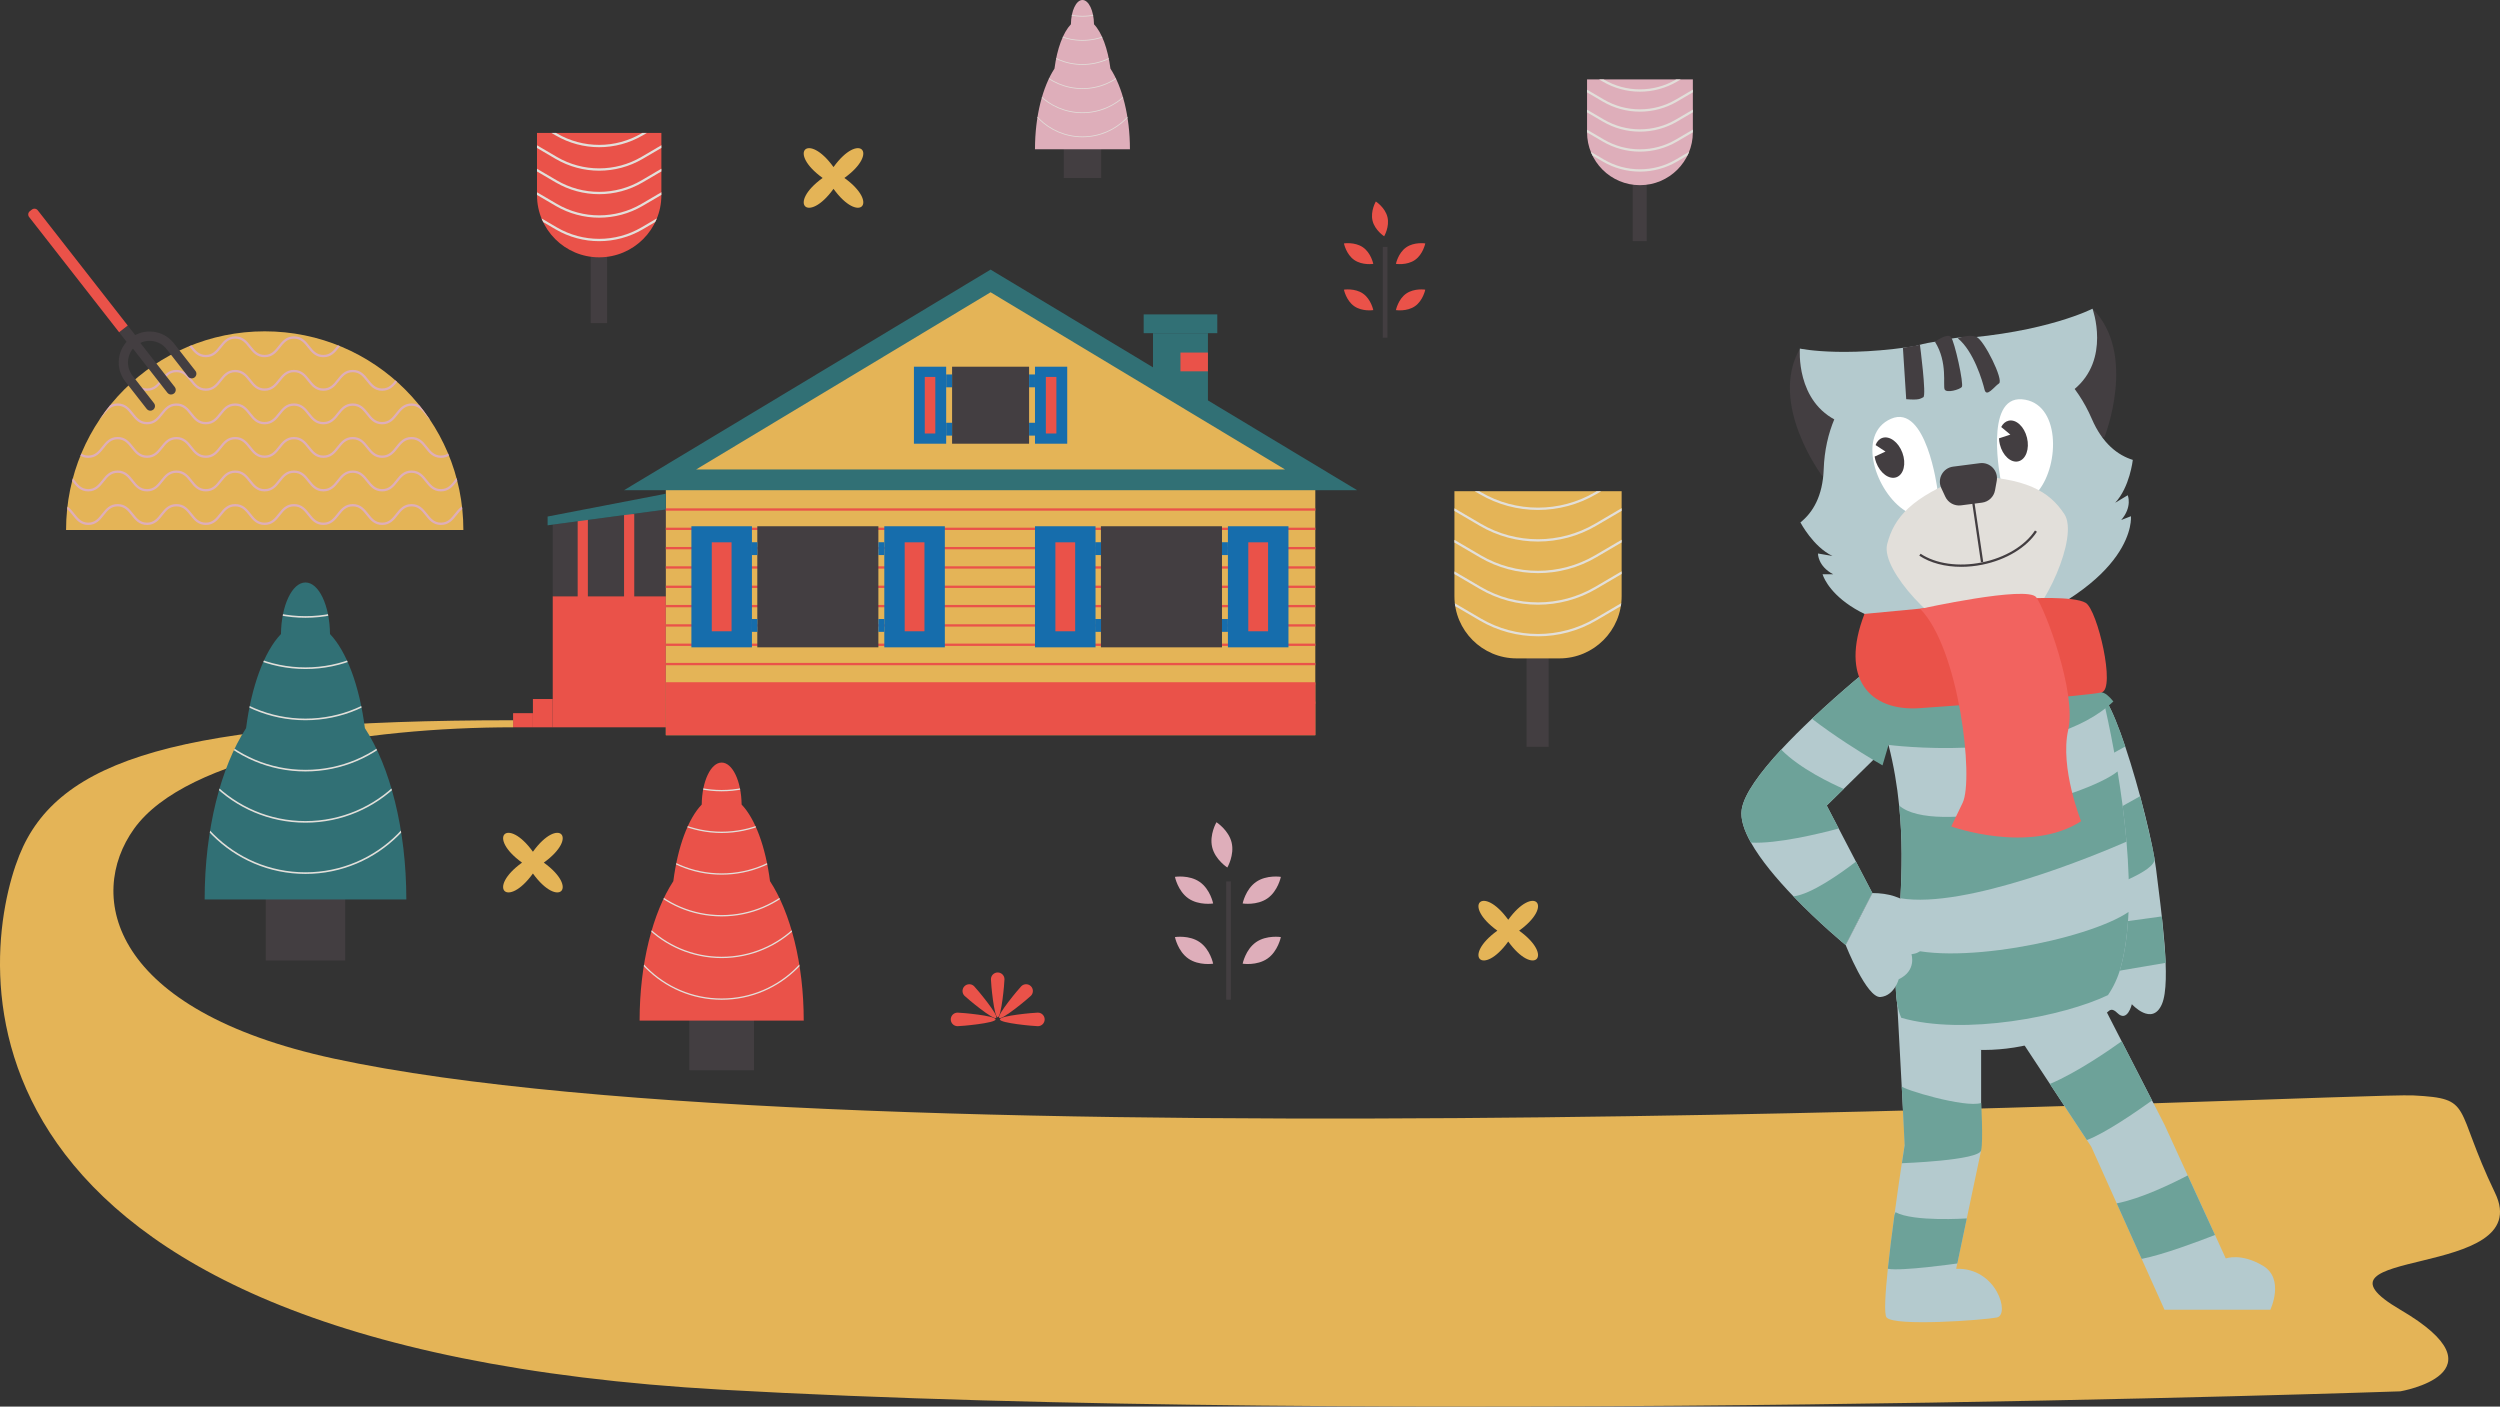 <?xml version="1.0" encoding="UTF-8"?> <svg xmlns="http://www.w3.org/2000/svg" xmlns:xlink="http://www.w3.org/1999/xlink" id="Layer_3" viewBox="0 0 1076.95 605.93"><rect x="0" y="0" width="1076.95" height="605.93" fill="#333333" stroke="none"/> <defs> <style>.cls-1{fill:#fff;}.cls-2{fill:#166dac;}.cls-3{fill:#6da299;}.cls-4{clip-path:url(#clippath-2);}.cls-5{clip-path:url(#clippath-6);}.cls-6{fill:#f2635f;}.cls-7{clip-path:url(#clippath-1);}.cls-8{fill:#317075;}.cls-9{clip-path:url(#clippath-4);}.cls-10{fill:#b4cace;}.cls-11{clip-path:url(#clippath);}.cls-12{fill:#deaeba;}.cls-13{fill:none;}.cls-14{clip-path:url(#clippath-3);}.cls-15{fill:#e4b457;}.cls-16{fill:#e2dfda;}.cls-17{clip-path:url(#clippath-5);}.cls-18{fill:#ea5249;}.cls-19{fill:#433e41;}</style> <clipPath id="clippath"> <path class="cls-13" d="M445.85,64.3h40.9c0-14.28-3.31-26.93-8.4-34.75-1.1-8.6-3.71-15.57-7.08-19.09-.06-5.8-2.26-10.46-4.97-10.46s-4.91,4.66-4.97,10.46c-3.36,3.52-5.97,10.49-7.08,19.09-5.09,7.82-8.4,20.47-8.4,34.75Z"></path> </clipPath> <clipPath id="clippath-1"> <path class="cls-13" d="M231.34,57.27h53.57v26.79c0,14.78-12,26.79-26.79,26.79h0c-14.78,0-26.79-12-26.79-26.79v-26.79h0Z"></path> </clipPath> <clipPath id="clippath-2"> <path class="cls-13" d="M626.55,211.6h72.02v45.23c0,14.78-12,26.79-26.79,26.79h-18.45c-14.78,0-26.79-12-26.79-26.79v-45.23h0Z"></path> </clipPath> <clipPath id="clippath-3"> <path class="cls-13" d="M683.67,34.19h45.58v22.79c0,12.58-10.21,22.79-22.79,22.79h0c-12.58,0-22.79-10.21-22.79-22.79v-22.79h0Z"></path> </clipPath> <clipPath id="clippath-4"> <path class="cls-13" d="M199.6,228.3H28.46c0-47.25,38.32-85.57,85.57-85.57s85.58,38.32,85.58,85.57Z"></path> </clipPath> <clipPath id="clippath-5"> <path class="cls-13" d="M275.52,439.65h70.71c0-24.68-5.72-46.55-14.53-60.07-1.9-14.86-6.42-26.92-12.23-33-.1-10.02-3.91-18.08-8.59-18.08s-8.49,8.06-8.59,18.08c-5.82,6.08-10.33,18.13-12.23,33-8.81,13.52-14.53,35.39-14.53,60.07Z"></path> </clipPath> <clipPath id="clippath-6"> <path class="cls-13" d="M88.16,387.48h86.88c0-30.33-7.03-57.2-17.85-73.81-2.34-18.26-7.89-33.08-15.03-40.54-.13-12.31-4.8-22.21-10.56-22.21s-10.43,9.9-10.56,22.21c-7.15,7.47-12.69,22.28-15.03,40.54-10.82,16.61-17.85,43.48-17.85,73.81Z"></path> </clipPath> </defs> <g> <g> <path class="cls-18" d="M450.02,439.14c0,1.61-1.31,2.92-2.92,2.92s-16.37-1.31-16.37-2.92,14.76-2.92,16.37-2.92,2.92,1.31,2.92,2.92Z"></path> <path class="cls-18" d="M409.57,439.14c0-1.61,1.31-2.92,2.92-2.92s16.37,1.31,16.37,2.92-14.76,2.92-16.37,2.92-2.92-1.31-2.92-2.92Z"></path> </g> <path class="cls-18" d="M415.49,424.84c1.14-1.14,2.99-1.14,4.13,0s10.65,12.5,9.51,13.64-12.5-8.37-13.64-9.51-1.14-2.99,0-4.13Z"></path> <path class="cls-18" d="M429.79,418.92c1.61,0,2.92,1.31,2.92,2.92s-1.31,16.37-2.92,16.37-2.92-14.76-2.92-16.37,1.31-2.92,2.92-2.92Z"></path> <path class="cls-18" d="M444.09,424.84c1.14,1.14,1.14,2.99,0,4.13s-12.5,10.65-13.64,9.51,8.37-12.5,9.51-13.64,2.99-1.14,4.13,0Z"></path> </g> <g> <g> <path class="cls-12" d="M881.68,182.6c0,1.61-1.31,2.92-2.92,2.92s-16.37-1.31-16.37-2.92,14.76-2.92,16.37-2.92,2.92,1.31,2.92,2.92Z"></path> <path class="cls-12" d="M841.24,182.6c0-1.61,1.31-2.92,2.92-2.92s16.37,1.31,16.37,2.92-14.76,2.92-16.37,2.92-2.92-1.31-2.92-2.92Z"></path> </g> <path class="cls-12" d="M847.16,168.3c1.14-1.14,2.99-1.14,4.13,0s10.65,12.5,9.51,13.64-12.5-8.37-13.64-9.51-1.14-2.99,0-4.13Z"></path> <path class="cls-12" d="M861.46,162.37c1.61,0,2.92,1.31,2.92,2.92s-1.31,16.37-2.92,16.37-2.92-14.76-2.92-16.37,1.31-2.92,2.92-2.92Z"></path> <path class="cls-12" d="M875.76,168.3c1.14,1.14,1.14,2.99,0,4.13s-12.5,10.65-13.64,9.51,8.37-12.5,9.51-13.64,2.99-1.14,4.13,0Z"></path> </g> <g> <rect class="cls-19" x="458.25" y="51.93" width="16.12" height="24.74"></rect> <path class="cls-12" d="M445.85,64.3h40.9c0-14.28-3.31-26.93-8.4-34.75-1.1-8.6-3.71-15.57-7.08-19.09-.06-5.8-2.26-10.46-4.97-10.46s-4.91,4.66-4.97,10.46c-3.36,3.52-5.97,10.49-7.08,19.09-5.09,7.82-8.4,20.47-8.4,34.75Z"></path> <g class="cls-11"> <path class="cls-16" d="M466.31,7.16c-14.74,0-26.73-11.99-26.73-26.73h.33c0,14.56,11.84,26.4,26.4,26.4s26.4-11.84,26.4-26.4h.33c0,14.74-11.99,26.73-26.73,26.73Z"></path> <path class="cls-16" d="M466.31,17.55c-14.74,0-26.73-11.99-26.73-26.73h.33c0,14.56,11.84,26.4,26.4,26.4s26.4-11.84,26.4-26.4h.33c0,14.74-11.99,26.73-26.73,26.73Z"></path> <path class="cls-16" d="M466.31,27.94c-14.74,0-26.73-11.99-26.73-26.73h.33c0,14.56,11.84,26.4,26.4,26.4s26.4-11.84,26.4-26.4h.33c0,14.74-11.99,26.73-26.73,26.73Z"></path> <path class="cls-16" d="M466.31,38.33c-14.74,0-26.73-11.99-26.73-26.73h.33c0,14.56,11.84,26.4,26.4,26.4s26.4-11.84,26.4-26.4h.33c0,14.74-11.99,26.73-26.73,26.73Z"></path> <path class="cls-16" d="M466.31,48.72c-14.74,0-26.73-11.99-26.73-26.73h.33c0,14.56,11.84,26.4,26.4,26.4s26.4-11.84,26.4-26.4h.33c0,14.74-11.99,26.73-26.73,26.73Z"></path> <path class="cls-16" d="M466.31,59.11c-14.74,0-26.73-11.99-26.73-26.73h.33c0,14.56,11.84,26.4,26.4,26.4s26.4-11.84,26.4-26.4h.33c0,14.74-11.99,26.73-26.73,26.73Z"></path> </g> </g> <path class="cls-15" d="M234.26,371.6c15.29,11.03,6.35,19.98-4.69,4.69-11.03,15.29-19.98,6.35-4.69-4.69-15.29-11.03-6.35-19.98,4.69-4.69,11.03-15.29,19.98-6.35,4.69,4.69Z"></path> <path class="cls-15" d="M654.41,400.91c15.29,11.03,6.35,19.98-4.69,4.69-11.03,15.29-19.98,6.35-4.69-4.69-15.29-11.03-6.35-19.98,4.69-4.69,11.03-15.29,19.98-6.35,4.69,4.69Z"></path> <path class="cls-15" d="M363.75,76.66c15.29,11.03,6.35,19.98-4.69,4.69-11.03,15.29-19.98,6.35-4.69-4.69-15.29-11.03-6.35-19.98,4.69-4.69,11.03-15.29,19.98-6.35,4.69,4.69Z"></path> <g> <rect class="cls-19" x="595.67" y="106.37" width="2" height="39.11"></rect> <path class="cls-18" d="M597.69,93.52c.99,4.14-1.42,8.26-1.42,8.26,0,0-4.02-2.58-5.01-6.72s1.42-8.26,1.42-8.26c0,0,4.02,2.58,5.01,6.72Z"></path> <path class="cls-18" d="M587.15,106.55c3.49,2.43,4.43,7.12,4.43,7.12,0,0-4.72,.74-8.21-1.69s-4.43-7.12-4.43-7.12c0,0,4.72-.74,8.21,1.69Z"></path> <path class="cls-18" d="M587.15,126.47c3.49,2.43,4.43,7.12,4.43,7.12,0,0-4.72,.74-8.21-1.69s-4.43-7.12-4.43-7.12c0,0,4.72-.74,8.21,1.69Z"></path> <path class="cls-18" d="M605.77,106.55c-3.49,2.43-4.43,7.12-4.43,7.12,0,0,4.72,.74,8.21-1.69s4.43-7.12,4.43-7.12c0,0-4.72-.74-8.21,1.69Z"></path> <path class="cls-18" d="M605.77,126.47c-3.49,2.43-4.43,7.12-4.43,7.12,0,0,4.72,.74,8.21-1.69,3.49-2.43,4.43-7.12,4.43-7.12,0,0-4.72-.74-8.21,1.69Z"></path> </g> <g> <rect class="cls-19" x="528.23" y="379.69" width="2" height="50.94"></rect> <path class="cls-12" d="M530.56,362.95c1.29,5.39-1.85,10.76-1.85,10.76,0,0-5.24-3.36-6.53-8.75s1.85-10.76,1.85-10.76c0,0,5.24,3.36,6.53,8.75Z"></path> <path class="cls-12" d="M516.83,379.93c4.55,3.17,5.77,9.27,5.77,9.27,0,0-6.15,.97-10.69-2.2s-5.77-9.27-5.77-9.27c0,0,6.15-.97,10.69,2.2Z"></path> <path class="cls-12" d="M516.83,405.87c4.55,3.17,5.77,9.27,5.77,9.27,0,0-6.15,.97-10.69-2.2-4.55-3.17-5.77-9.27-5.77-9.27,0,0,6.15-.97,10.69,2.2Z"></path> <path class="cls-12" d="M541.08,379.93c-4.55,3.17-5.77,9.27-5.77,9.27,0,0,6.15,.97,10.69-2.2s5.77-9.27,5.77-9.27c0,0-6.15-.97-10.69,2.2Z"></path> <path class="cls-12" d="M541.08,405.87c-4.55,3.17-5.77,9.27-5.77,9.27,0,0,6.15,.97,10.69-2.2,4.55-3.17,5.77-9.27,5.77-9.27,0,0-6.15-.97-10.69,2.2Z"></path> </g> <g> <rect class="cls-19" x="254.45" y="91" width="7.09" height="48.19"></rect> <path class="cls-18" d="M231.34,57.27h53.57v26.79c0,14.78-12,26.79-26.79,26.79h0c-14.78,0-26.79-12-26.79-26.79v-26.79h0Z"></path> <g class="cls-7"> <g> <path class="cls-16" d="M258.11,93.77c-6.47,0-12.94-1.69-18.72-5.07l-10.25-6,.5-.86,10.25,6c11.25,6.58,25.22,6.58,36.46-.02l10.2-5.98,.51,.86-10.2,5.98c-5.78,3.39-12.27,5.09-18.75,5.09Z"></path> <path class="cls-16" d="M258.11,103.89c-6.47,0-12.94-1.69-18.72-5.07l-10.25-6,.5-.86,10.25,6c11.25,6.58,25.22,6.58,36.46-.02l10.2-5.98,.51,.86-10.2,5.98c-5.78,3.39-12.27,5.09-18.75,5.09Z"></path> <path class="cls-16" d="M258.11,83.65c-6.47,0-12.94-1.69-18.72-5.07l-10.25-6,.5-.86,10.25,6c11.25,6.58,25.22,6.57,36.46-.02l10.2-5.98,.51,.86-10.2,5.98c-5.78,3.39-12.27,5.09-18.75,5.09Z"></path> <path class="cls-16" d="M258.11,73.53c-6.47,0-12.94-1.69-18.72-5.07l-10.25-6,.5-.86,10.25,6c11.25,6.58,25.22,6.58,36.46-.02l10.2-5.98,.51,.86-10.2,5.98c-5.78,3.39-12.27,5.09-18.75,5.09Z"></path> <path class="cls-16" d="M258.11,63.41c-6.47,0-12.94-1.69-18.72-5.07l-10.25-6,.5-.86,10.25,6c11.25,6.58,25.22,6.58,36.46-.02l10.2-5.98,.51,.86-10.2,5.98c-5.78,3.39-12.27,5.09-18.75,5.09Z"></path> </g> </g> </g> <g> <rect class="cls-19" x="657.61" y="256.94" width="9.53" height="64.78"></rect> <path class="cls-15" d="M626.55,211.6h72.02v45.23c0,14.78-12,26.79-26.79,26.79h-18.45c-14.78,0-26.79-12-26.79-26.79v-45.23h0Z"></path> <g class="cls-4"> <g> <path class="cls-16" d="M662.53,260.49c-8.67,0-17.34-2.26-25.08-6.79l-13.78-8.07,.5-.86,13.78,8.07c15.17,8.88,34.02,8.87,49.19-.03l13.71-8.04,.51,.86-13.71,8.04c-7.75,4.54-16.43,6.82-25.12,6.82Z"></path> <path class="cls-16" d="M662.53,274.1c-8.67,0-17.34-2.26-25.08-6.79l-13.78-8.06,.5-.86,13.78,8.06c15.18,8.88,34.02,8.87,49.19-.02l13.71-8.04,.51,.86-13.71,8.04c-7.75,4.54-16.43,6.82-25.12,6.82Z"></path> <path class="cls-16" d="M662.53,246.89c-8.67,0-17.34-2.26-25.08-6.79l-13.78-8.07,.5-.86,13.78,8.07c15.18,8.88,34.02,8.87,49.19-.03l13.71-8.04,.51,.86-13.71,8.04c-7.75,4.54-16.43,6.82-25.12,6.82Z"></path> <path class="cls-16" d="M662.53,233.29c-8.67,0-17.34-2.26-25.08-6.79l-13.78-8.07,.5-.86,13.78,8.07c15.17,8.88,34.02,8.87,49.19-.03l13.71-8.04,.51,.86-13.71,8.04c-7.75,4.54-16.43,6.82-25.12,6.82Z"></path> <path class="cls-16" d="M662.53,219.68c-8.67,0-17.34-2.26-25.08-6.79l-13.78-8.07,.5-.86,13.78,8.07c15.17,8.88,34.02,8.87,49.19-.03l13.71-8.04,.51,.86-13.71,8.04c-7.75,4.54-16.43,6.82-25.12,6.82Z"></path> </g> </g> </g> <g> <rect class="cls-19" x="703.33" y="62.89" width="6.03" height="41"></rect> <path class="cls-12" d="M683.67,34.19h45.58v22.79c0,12.58-10.21,22.79-22.79,22.79h0c-12.58,0-22.79-10.21-22.79-22.79v-22.79h0Z"></path> <g class="cls-14"> <g> <path class="cls-16" d="M706.45,65.32c-5.52,0-11.04-1.44-15.97-4.32l-8.72-5.1,.5-.86,8.72,5.1c9.55,5.59,21.41,5.58,30.95-.02l8.68-5.09,.51,.86-8.68,5.09c-4.93,2.89-10.46,4.34-15.99,4.34Z"></path> <path class="cls-16" d="M706.45,73.93c-5.52,0-11.04-1.44-15.97-4.32l-8.72-5.11,.5-.86,8.72,5.11c9.55,5.58,21.41,5.58,30.95-.02l8.68-5.09,.51,.86-8.68,5.09c-4.93,2.89-10.46,4.34-15.99,4.34Z"></path> <path class="cls-16" d="M706.45,56.71c-5.52,0-11.04-1.44-15.97-4.32l-8.72-5.1,.5-.86,8.72,5.1c9.55,5.59,21.41,5.58,30.95-.02l8.68-5.09,.51,.86-8.68,5.09c-4.93,2.89-10.46,4.34-15.99,4.34Z"></path> <path class="cls-16" d="M706.44,48.1c-5.52,0-11.04-1.44-15.96-4.32l-8.72-5.11,.5-.86,8.72,5.11c9.55,5.59,21.41,5.58,30.95-.02l8.68-5.09,.51,.86-8.68,5.09c-4.93,2.89-10.46,4.34-15.99,4.34Z"></path> <path class="cls-16" d="M706.45,39.49c-5.52,0-11.04-1.44-15.97-4.32l-8.72-5.1,.5-.86,8.72,5.1c9.55,5.59,21.41,5.58,30.95-.02l8.68-5.09,.51,.86-8.68,5.09c-4.93,2.89-10.46,4.34-15.99,4.34Z"></path> </g> </g> </g> <g> <path class="cls-15" d="M199.6,228.3H28.46c0-47.25,38.32-85.57,85.57-85.57s85.58,38.32,85.58,85.57Z"></path> <path class="cls-15" d="M57.83,182.2c4.08-10.95,4.01-12.03,8.79-12.34s6.79-3.24,8.95-6.79,15.74-4.95,21.29-5.48c5.55-.53,12.65,6.1,4.32,13.2-8.33,7.1-26.23,10.18-30.7,13.42-4.47,3.24-8.49,3.7-9.72,3.86s-2.93-5.86-2.93-5.86Z"></path> <g class="cls-9"> <g> <path class="cls-12" d="M215.28,226.14c-3.41,0-5.1-2.13-6.73-4.19-1.55-1.96-3.02-3.81-5.94-3.81s-4.39,1.85-5.94,3.81c-1.63,2.06-3.31,4.19-6.72,4.19s-5.09-2.13-6.72-4.19c-1.55-1.96-3.02-3.81-5.94-3.81s-4.39,1.85-5.94,3.81c-1.63,2.06-3.31,4.19-6.72,4.19s-5.09-2.13-6.72-4.19c-1.55-1.96-3.01-3.81-5.94-3.81s-4.39,1.85-5.94,3.81c-1.63,2.06-3.31,4.19-6.72,4.19s-5.09-2.13-6.72-4.19c-1.55-1.96-3.01-3.81-5.94-3.81s-4.39,1.85-5.94,3.81c-1.63,2.06-3.31,4.19-6.72,4.19s-5.09-2.13-6.72-4.19c-1.55-1.96-3.01-3.81-5.94-3.81s-4.39,1.85-5.94,3.81c-1.63,2.06-3.31,4.19-6.72,4.19s-5.09-2.13-6.72-4.19c-1.55-1.96-3.01-3.81-5.94-3.81s-4.39,1.85-5.94,3.81c-1.63,2.06-3.31,4.19-6.72,4.19s-5.09-2.13-6.72-4.19c-1.55-1.96-3.01-3.81-5.94-3.81s-4.39,1.85-5.94,3.81c-1.63,2.06-3.31,4.19-6.72,4.19s-5.09-2.13-6.72-4.19c-1.55-1.96-3.01-3.81-5.93-3.81s-4.39,1.85-5.94,3.81c-1.63,2.06-3.31,4.19-6.72,4.19s-5.09-2.13-6.72-4.19c-1.55-1.96-3.01-3.81-5.93-3.81v-1c3.41,0,5.09,2.13,6.72,4.19,1.55,1.96,3.01,3.81,5.93,3.81s4.39-1.85,5.94-3.81c1.63-2.06,3.31-4.19,6.72-4.19s5.09,2.13,6.72,4.19c1.55,1.96,3.01,3.81,5.93,3.81s4.39-1.85,5.94-3.81c1.63-2.06,3.31-4.19,6.72-4.19s5.09,2.13,6.72,4.19c1.55,1.96,3.01,3.81,5.94,3.81s4.39-1.85,5.94-3.81c1.63-2.06,3.31-4.19,6.72-4.19s5.09,2.13,6.72,4.19c1.55,1.96,3.01,3.81,5.94,3.81s4.39-1.85,5.94-3.81c1.63-2.06,3.31-4.19,6.72-4.19s5.09,2.13,6.72,4.19c1.55,1.96,3.01,3.81,5.94,3.81s4.39-1.85,5.94-3.81c1.63-2.06,3.31-4.19,6.72-4.19s5.09,2.13,6.72,4.19c1.55,1.96,3.01,3.81,5.94,3.81s4.39-1.85,5.94-3.81c1.63-2.06,3.31-4.19,6.72-4.19s5.09,2.13,6.72,4.19c1.55,1.96,3.01,3.81,5.94,3.81s4.39-1.85,5.94-3.81c1.63-2.06,3.31-4.19,6.72-4.19s5.09,2.13,6.72,4.19c1.55,1.96,3.02,3.81,5.94,3.81s4.39-1.85,5.94-3.81c1.63-2.06,3.31-4.19,6.72-4.19s5.09,2.13,6.73,4.19c1.55,1.96,3.02,3.81,5.94,3.81s4.39-1.85,5.94-3.81c1.63-2.06,3.32-4.19,6.73-4.19v1c-2.92,0-4.39,1.85-5.94,3.81-1.63,2.06-3.32,4.19-6.73,4.19Z"></path> <path class="cls-12" d="M215.28,211.69c-3.41,0-5.1-2.13-6.73-4.19-1.55-1.96-3.02-3.81-5.94-3.81s-4.39,1.85-5.94,3.81c-1.63,2.06-3.31,4.19-6.72,4.19s-5.09-2.13-6.72-4.19c-1.55-1.96-3.02-3.81-5.94-3.81s-4.39,1.85-5.94,3.81c-1.63,2.06-3.31,4.19-6.72,4.19s-5.09-2.13-6.72-4.19c-1.55-1.96-3.01-3.81-5.94-3.81s-4.39,1.85-5.94,3.81c-1.63,2.06-3.31,4.19-6.72,4.19s-5.09-2.13-6.72-4.19c-1.55-1.96-3.01-3.81-5.94-3.81s-4.39,1.85-5.94,3.81c-1.63,2.06-3.31,4.19-6.72,4.19s-5.09-2.13-6.72-4.19c-1.55-1.96-3.01-3.81-5.94-3.81s-4.39,1.85-5.94,3.81c-1.63,2.06-3.31,4.19-6.72,4.19s-5.09-2.13-6.72-4.19c-1.55-1.96-3.01-3.81-5.94-3.81s-4.39,1.85-5.94,3.81c-1.63,2.06-3.31,4.19-6.72,4.19s-5.09-2.13-6.72-4.19c-1.55-1.96-3.01-3.81-5.94-3.81s-4.39,1.85-5.94,3.81c-1.63,2.06-3.31,4.19-6.72,4.19s-5.09-2.13-6.72-4.19c-1.55-1.96-3.01-3.81-5.93-3.81s-4.39,1.85-5.94,3.81c-1.63,2.06-3.31,4.19-6.72,4.19s-5.09-2.13-6.72-4.19c-1.55-1.96-3.01-3.81-5.93-3.81v-1c3.41,0,5.09,2.13,6.72,4.19,1.55,1.96,3.01,3.81,5.93,3.81s4.39-1.85,5.94-3.81c1.63-2.06,3.31-4.19,6.72-4.19s5.09,2.13,6.72,4.19c1.55,1.96,3.01,3.81,5.93,3.81s4.39-1.85,5.94-3.81c1.63-2.06,3.31-4.19,6.72-4.19s5.09,2.13,6.72,4.19c1.55,1.96,3.01,3.81,5.94,3.81s4.39-1.85,5.94-3.81c1.63-2.06,3.31-4.19,6.72-4.19s5.09,2.13,6.72,4.19c1.55,1.96,3.01,3.81,5.94,3.81s4.39-1.85,5.94-3.81c1.63-2.06,3.31-4.19,6.72-4.19s5.09,2.13,6.72,4.19c1.55,1.96,3.01,3.81,5.94,3.81s4.39-1.85,5.94-3.81c1.63-2.06,3.31-4.19,6.72-4.19s5.09,2.13,6.72,4.19c1.55,1.96,3.01,3.81,5.94,3.81s4.39-1.85,5.94-3.81c1.63-2.06,3.31-4.19,6.72-4.19s5.09,2.13,6.72,4.19c1.55,1.96,3.01,3.81,5.94,3.81s4.39-1.85,5.94-3.81c1.63-2.06,3.31-4.19,6.72-4.19s5.09,2.13,6.72,4.19c1.55,1.96,3.02,3.81,5.94,3.81s4.39-1.85,5.94-3.81c1.63-2.06,3.31-4.19,6.72-4.19s5.09,2.13,6.73,4.19c1.55,1.96,3.02,3.81,5.94,3.81s4.39-1.85,5.94-3.81c1.63-2.06,3.32-4.19,6.73-4.19v1c-2.92,0-4.39,1.85-5.94,3.81-1.63,2.06-3.32,4.19-6.73,4.19Z"></path> <path class="cls-12" d="M215.28,197.24c-3.41,0-5.1-2.13-6.73-4.19-1.55-1.96-3.02-3.81-5.94-3.81s-4.39,1.85-5.94,3.81c-1.63,2.06-3.31,4.19-6.72,4.19s-5.09-2.13-6.72-4.19c-1.55-1.96-3.02-3.81-5.94-3.81s-4.39,1.85-5.94,3.81c-1.63,2.06-3.31,4.19-6.72,4.19s-5.09-2.13-6.72-4.19c-1.55-1.96-3.01-3.81-5.94-3.81s-4.39,1.85-5.94,3.81c-1.63,2.06-3.31,4.19-6.72,4.19s-5.09-2.13-6.72-4.19c-1.55-1.96-3.01-3.81-5.94-3.81s-4.39,1.85-5.94,3.81c-1.63,2.06-3.31,4.19-6.72,4.19s-5.09-2.13-6.72-4.19c-1.55-1.96-3.01-3.81-5.94-3.81s-4.39,1.85-5.94,3.81c-1.63,2.06-3.31,4.19-6.72,4.19s-5.09-2.13-6.72-4.19c-1.55-1.96-3.01-3.81-5.94-3.81s-4.39,1.85-5.94,3.81c-1.63,2.06-3.31,4.19-6.72,4.19s-5.09-2.13-6.72-4.19c-1.55-1.96-3.01-3.81-5.94-3.81s-4.39,1.85-5.94,3.81c-1.63,2.06-3.31,4.19-6.72,4.19s-5.09-2.13-6.72-4.19c-1.55-1.96-3.01-3.81-5.93-3.81s-4.39,1.85-5.94,3.81c-1.63,2.06-3.31,4.19-6.72,4.19s-5.09-2.13-6.72-4.19c-1.55-1.96-3.01-3.81-5.93-3.81v-1c3.41,0,5.09,2.13,6.72,4.19,1.55,1.96,3.01,3.81,5.93,3.81s4.39-1.85,5.94-3.81c1.63-2.06,3.31-4.19,6.72-4.19s5.09,2.13,6.72,4.19c1.55,1.96,3.01,3.81,5.93,3.81s4.39-1.85,5.94-3.81c1.63-2.06,3.31-4.19,6.72-4.19s5.09,2.13,6.72,4.19c1.55,1.96,3.01,3.81,5.94,3.81s4.39-1.85,5.94-3.81c1.63-2.06,3.31-4.19,6.72-4.19s5.09,2.13,6.72,4.19c1.55,1.96,3.01,3.81,5.94,3.81s4.39-1.85,5.94-3.81c1.63-2.06,3.31-4.19,6.72-4.19s5.09,2.13,6.72,4.19c1.55,1.96,3.01,3.81,5.94,3.81s4.39-1.85,5.94-3.81c1.63-2.06,3.31-4.19,6.72-4.19s5.09,2.13,6.72,4.19c1.55,1.96,3.01,3.81,5.94,3.81s4.39-1.85,5.94-3.81c1.63-2.06,3.31-4.19,6.72-4.19s5.09,2.13,6.72,4.19c1.55,1.96,3.01,3.81,5.94,3.81s4.39-1.85,5.94-3.81c1.63-2.06,3.31-4.19,6.72-4.19s5.09,2.13,6.72,4.19c1.55,1.96,3.02,3.81,5.94,3.81s4.39-1.85,5.94-3.81c1.63-2.06,3.31-4.19,6.72-4.19s5.09,2.13,6.73,4.19c1.55,1.96,3.02,3.81,5.94,3.81s4.39-1.85,5.94-3.81c1.63-2.06,3.32-4.19,6.73-4.19v1c-2.92,0-4.39,1.85-5.94,3.81-1.63,2.06-3.32,4.19-6.73,4.19Z"></path> <path class="cls-12" d="M215.28,182.79c-3.41,0-5.1-2.13-6.73-4.19-1.55-1.96-3.02-3.81-5.94-3.81s-4.39,1.85-5.94,3.81c-1.63,2.06-3.31,4.19-6.72,4.19s-5.09-2.13-6.72-4.19c-1.55-1.96-3.02-3.81-5.94-3.81s-4.39,1.85-5.94,3.81c-1.63,2.06-3.31,4.19-6.72,4.19s-5.09-2.13-6.72-4.19c-1.55-1.96-3.01-3.81-5.94-3.81s-4.39,1.85-5.94,3.81c-1.63,2.06-3.31,4.19-6.72,4.19s-5.09-2.13-6.72-4.19c-1.55-1.96-3.01-3.81-5.94-3.81s-4.39,1.85-5.94,3.81c-1.63,2.06-3.31,4.19-6.72,4.19s-5.09-2.13-6.72-4.19c-1.55-1.96-3.01-3.81-5.94-3.81s-4.39,1.85-5.94,3.81c-1.63,2.06-3.31,4.19-6.72,4.19s-5.09-2.13-6.72-4.19c-1.55-1.96-3.01-3.81-5.94-3.81s-4.39,1.85-5.94,3.81c-1.63,2.06-3.31,4.19-6.72,4.19s-5.09-2.13-6.72-4.19c-1.55-1.96-3.01-3.81-5.94-3.81s-4.39,1.85-5.94,3.81c-1.63,2.06-3.31,4.19-6.72,4.19s-5.09-2.13-6.72-4.19c-1.55-1.96-3.01-3.81-5.93-3.81s-4.39,1.85-5.94,3.81c-1.63,2.06-3.31,4.19-6.72,4.19s-5.09-2.13-6.72-4.19c-1.55-1.96-3.01-3.81-5.93-3.81v-1c3.41,0,5.09,2.13,6.72,4.19,1.55,1.96,3.01,3.81,5.93,3.81s4.39-1.85,5.94-3.81c1.63-2.06,3.31-4.19,6.72-4.19s5.09,2.13,6.72,4.19c1.55,1.96,3.01,3.81,5.93,3.81s4.39-1.85,5.94-3.81c1.63-2.06,3.31-4.19,6.72-4.19s5.09,2.13,6.72,4.19c1.55,1.96,3.01,3.81,5.94,3.81s4.39-1.85,5.94-3.81c1.63-2.06,3.31-4.19,6.72-4.19s5.09,2.13,6.72,4.19c1.55,1.96,3.01,3.81,5.94,3.81s4.39-1.85,5.94-3.81c1.63-2.06,3.31-4.19,6.72-4.19s5.09,2.13,6.72,4.19c1.55,1.96,3.01,3.81,5.94,3.81s4.39-1.85,5.94-3.81c1.63-2.06,3.31-4.19,6.72-4.19s5.09,2.13,6.72,4.19c1.55,1.96,3.01,3.81,5.94,3.81s4.39-1.85,5.94-3.81c1.63-2.06,3.31-4.19,6.72-4.19s5.09,2.13,6.72,4.19c1.55,1.96,3.01,3.81,5.94,3.81s4.39-1.85,5.94-3.81c1.63-2.06,3.31-4.19,6.72-4.19s5.09,2.13,6.72,4.19c1.55,1.96,3.02,3.81,5.94,3.81s4.39-1.85,5.94-3.81c1.63-2.06,3.31-4.19,6.72-4.19s5.09,2.13,6.73,4.19c1.55,1.96,3.02,3.81,5.94,3.81s4.39-1.85,5.94-3.81c1.63-2.06,3.32-4.19,6.73-4.19v1c-2.92,0-4.39,1.85-5.94,3.81-1.63,2.06-3.32,4.19-6.73,4.19Z"></path> <path class="cls-12" d="M215.28,168.34c-3.41,0-5.1-2.13-6.73-4.19-1.55-1.96-3.02-3.81-5.94-3.81s-4.39,1.85-5.94,3.81c-1.63,2.06-3.31,4.19-6.72,4.19s-5.09-2.13-6.72-4.19c-1.55-1.96-3.02-3.81-5.94-3.81s-4.39,1.85-5.94,3.81c-1.63,2.06-3.31,4.19-6.72,4.19s-5.09-2.13-6.72-4.19c-1.55-1.96-3.01-3.81-5.94-3.81s-4.39,1.85-5.94,3.81c-1.63,2.06-3.31,4.19-6.72,4.19s-5.09-2.13-6.72-4.19c-1.55-1.96-3.01-3.81-5.94-3.81s-4.39,1.85-5.94,3.81c-1.63,2.06-3.31,4.19-6.72,4.19s-5.09-2.13-6.72-4.19c-1.55-1.96-3.01-3.81-5.94-3.81s-4.39,1.85-5.94,3.81c-1.63,2.06-3.31,4.19-6.72,4.19s-5.09-2.13-6.72-4.19c-1.55-1.96-3.01-3.81-5.94-3.81s-4.39,1.85-5.94,3.81c-1.63,2.06-3.31,4.19-6.72,4.19s-5.09-2.13-6.72-4.19c-1.55-1.96-3.01-3.81-5.94-3.81s-4.39,1.85-5.94,3.81c-1.63,2.06-3.31,4.19-6.72,4.19s-5.09-2.13-6.72-4.19c-1.55-1.96-3.01-3.81-5.93-3.81s-4.39,1.85-5.94,3.81c-1.63,2.06-3.31,4.19-6.72,4.19s-5.09-2.13-6.72-4.19c-1.55-1.96-3.01-3.81-5.93-3.81v-1c3.41,0,5.09,2.13,6.72,4.19,1.55,1.96,3.01,3.81,5.93,3.81s4.39-1.85,5.94-3.81c1.63-2.06,3.31-4.19,6.72-4.19s5.09,2.13,6.72,4.19c1.55,1.96,3.01,3.81,5.93,3.81s4.39-1.85,5.94-3.81c1.63-2.06,3.31-4.19,6.72-4.19s5.09,2.13,6.72,4.19c1.55,1.96,3.01,3.81,5.94,3.81s4.39-1.85,5.94-3.81c1.63-2.06,3.31-4.19,6.72-4.19s5.09,2.13,6.72,4.19c1.55,1.96,3.01,3.81,5.94,3.81s4.39-1.85,5.94-3.81c1.63-2.06,3.31-4.19,6.72-4.19s5.09,2.13,6.72,4.19c1.55,1.96,3.01,3.81,5.94,3.81s4.39-1.85,5.94-3.81c1.63-2.06,3.31-4.19,6.72-4.19s5.09,2.13,6.72,4.19c1.55,1.96,3.01,3.81,5.94,3.81s4.39-1.85,5.94-3.81c1.63-2.06,3.31-4.19,6.72-4.19s5.09,2.13,6.72,4.19c1.55,1.96,3.01,3.81,5.94,3.81s4.39-1.85,5.94-3.81c1.63-2.06,3.31-4.19,6.72-4.19s5.09,2.13,6.72,4.19c1.55,1.96,3.02,3.81,5.94,3.81s4.39-1.85,5.94-3.81c1.63-2.06,3.31-4.19,6.72-4.19s5.09,2.13,6.73,4.19c1.55,1.96,3.02,3.81,5.94,3.81s4.39-1.85,5.94-3.81c1.63-2.06,3.32-4.19,6.73-4.19v1c-2.92,0-4.39,1.85-5.94,3.81-1.63,2.06-3.32,4.19-6.73,4.19Z"></path> <path class="cls-12" d="M215.28,153.89c-3.41,0-5.1-2.13-6.73-4.19-1.55-1.96-3.02-3.81-5.94-3.81s-4.39,1.85-5.94,3.81c-1.63,2.06-3.31,4.19-6.72,4.19s-5.09-2.13-6.72-4.19c-1.55-1.96-3.02-3.81-5.94-3.81s-4.39,1.85-5.94,3.81c-1.63,2.06-3.31,4.19-6.72,4.19s-5.09-2.13-6.72-4.19c-1.55-1.96-3.01-3.81-5.94-3.81s-4.39,1.85-5.94,3.81c-1.63,2.06-3.31,4.19-6.72,4.19s-5.09-2.13-6.72-4.19c-1.55-1.96-3.01-3.81-5.94-3.81s-4.39,1.85-5.94,3.81c-1.63,2.06-3.31,4.19-6.72,4.19s-5.09-2.13-6.72-4.19c-1.55-1.96-3.01-3.81-5.94-3.81s-4.39,1.85-5.94,3.81c-1.63,2.06-3.31,4.19-6.72,4.19s-5.09-2.13-6.72-4.19c-1.55-1.96-3.01-3.81-5.94-3.81s-4.39,1.85-5.94,3.81c-1.63,2.06-3.31,4.19-6.72,4.19s-5.09-2.13-6.72-4.19c-1.55-1.96-3.01-3.81-5.94-3.81s-4.39,1.85-5.94,3.81c-1.63,2.06-3.31,4.19-6.72,4.19s-5.09-2.13-6.72-4.19c-1.55-1.96-3.01-3.81-5.93-3.81s-4.39,1.85-5.94,3.81c-1.63,2.06-3.31,4.19-6.72,4.19s-5.09-2.13-6.72-4.19c-1.55-1.96-3.01-3.81-5.93-3.81v-1c3.41,0,5.09,2.13,6.72,4.19,1.55,1.96,3.01,3.81,5.93,3.81s4.39-1.85,5.94-3.81c1.63-2.06,3.31-4.19,6.72-4.19s5.09,2.13,6.72,4.19c1.55,1.96,3.01,3.81,5.93,3.81s4.39-1.85,5.94-3.81c1.63-2.06,3.31-4.19,6.72-4.19s5.09,2.13,6.72,4.19c1.55,1.96,3.01,3.81,5.94,3.81s4.39-1.85,5.94-3.81c1.63-2.06,3.31-4.19,6.72-4.19s5.09,2.13,6.72,4.19c1.55,1.96,3.01,3.81,5.94,3.81s4.39-1.85,5.94-3.81c1.63-2.06,3.31-4.19,6.72-4.19s5.09,2.13,6.72,4.19c1.55,1.96,3.01,3.81,5.94,3.81s4.39-1.85,5.94-3.81c1.63-2.06,3.31-4.19,6.72-4.19s5.09,2.13,6.72,4.19c1.55,1.96,3.01,3.81,5.94,3.81s4.39-1.85,5.94-3.81c1.63-2.06,3.31-4.19,6.72-4.19s5.09,2.13,6.72,4.19c1.55,1.96,3.01,3.81,5.94,3.81s4.39-1.85,5.94-3.81c1.63-2.06,3.31-4.19,6.72-4.19s5.09,2.13,6.72,4.19c1.55,1.96,3.02,3.81,5.94,3.81s4.39-1.85,5.94-3.81c1.63-2.06,3.31-4.19,6.72-4.19s5.09,2.13,6.73,4.19c1.55,1.96,3.02,3.81,5.94,3.81s4.39-1.85,5.94-3.81c1.63-2.06,3.32-4.19,6.73-4.19v1c-2.92,0-4.39,1.85-5.94,3.81-1.63,2.06-3.32,4.19-6.73,4.19Z"></path> </g> </g> <g> <g> <path class="cls-19" d="M64.78,176.92c-.59,0-1.18-.26-1.58-.77l-9.24-11.83c-4.52-5.79-3.49-14.17,2.3-18.69,5.78-4.52,14.17-3.49,18.68,2.3l9.24,11.83c.68,.87,.53,2.13-.35,2.81-.87,.68-2.13,.53-2.81-.34l-9.24-11.83c-3.16-4.05-9.02-4.77-13.07-1.61-4.05,3.16-4.77,9.02-1.61,13.07l9.24,11.83c.68,.87,.53,2.13-.35,2.81-.37,.29-.8,.42-1.23,.42Z"></path> <path class="cls-19" d="M73.7,169.96c-.59,0-1.18-.26-1.58-.77l-16.2-20.74c-.68-.87-.53-2.13,.35-2.81,.87-.68,2.13-.52,2.81,.34l16.2,20.74c.68,.87,.53,2.13-.35,2.81-.37,.29-.8,.42-1.23,.42Z"></path> </g> <rect class="cls-19" x="52.98" y="140.94" width="4.71" height="7.02" transform="translate(-77.19 64.67) rotate(-37.99)"></rect> <path class="cls-18" d="M32.66,83.76h1.15c.98,0,1.78,.8,1.78,1.78v63h-4.71v-63c0-.98,.8-1.78,1.78-1.78Z" transform="translate(-64.45 45.07) rotate(-37.99)"></path> </g> </g> <polygon class="cls-19" points="286.83 256.9 238.11 256.9 238.11 225.99 286.83 219.49 286.83 256.9"></polygon> <rect class="cls-18" x="238.11" y="256.9" width="48.72" height="56.41"></rect> <rect class="cls-18" x="248.85" y="221.47" width="4.39" height="38.21"></rect> <rect class="cls-18" x="268.83" y="221.47" width="4.39" height="38.21"></rect> <rect class="cls-18" x="229.57" y="301.12" width="8.54" height="12.19"></rect> <rect class="cls-18" x="221.03" y="307.22" width="8.54" height="6.09"></rect> <rect class="cls-15" x="286.83" y="206.16" width="279.78" height="110.55"></rect> <rect class="cls-18" x="286.83" y="294.39" width="279.78" height="22.32"></rect> <polygon class="cls-8" points="286.83 212.68 235.9 222.51 235.9 226.29 286.83 219.49 286.83 212.68"></polygon> <rect class="cls-8" x="496.69" y="143.52" width="23.66" height="31.04"></rect> <rect class="cls-8" x="492.67" y="135.44" width="31.71" height="8.08"></rect> <polygon class="cls-8" points="268.83 211.16 426.72 116.14 584.61 211.16 268.83 211.16"></polygon> <polygon class="cls-15" points="426.72 125.9 299.87 202.24 553.57 202.24 426.72 125.9"></polygon> <rect class="cls-19" x="410.14" y="157.97" width="33.17" height="33.17"></rect> <g> <rect class="cls-2" x="393.7" y="157.97" width="13.89" height="33.17"></rect> <rect class="cls-18" x="398.37" y="162.37" width="4.54" height="24.37"></rect> </g> <rect class="cls-18" x="286.83" y="218.99" width="279.78" height="1"></rect> <rect class="cls-18" x="286.83" y="227.31" width="279.78" height="1"></rect> <rect class="cls-18" x="286.83" y="235.63" width="279.78" height="1"></rect> <rect class="cls-18" x="286.83" y="243.95" width="279.78" height="1"></rect> <rect class="cls-18" x="286.83" y="252.28" width="279.78" height="1"></rect> <rect class="cls-18" x="286.83" y="260.6" width="279.78" height="1"></rect> <rect class="cls-18" x="286.83" y="268.92" width="279.78" height="1"></rect> <rect class="cls-18" x="286.83" y="277.25" width="279.78" height="1"></rect> <rect class="cls-18" x="286.83" y="285.57" width="279.78" height="1"></rect> <rect class="cls-18" x="286.83" y="293.89" width="279.78" height="1"></rect> <rect class="cls-18" x="286.83" y="302.21" width="279.78" height="1"></rect> <rect class="cls-18" x="508.52" y="151.88" width="11.83" height="8.08"></rect> <g> <rect class="cls-2" x="445.85" y="157.97" width="13.89" height="33.17"></rect> <rect class="cls-18" x="450.53" y="162.37" width="4.54" height="24.37"></rect> </g> <rect class="cls-2" x="407.59" y="161.31" width="2.55" height="5.53"></rect> <rect class="cls-2" x="407.59" y="182.12" width="2.55" height="5.53"></rect> <rect class="cls-2" x="443.3" y="161.31" width="2.55" height="5.53"></rect> <rect class="cls-2" x="443.3" y="182.12" width="2.55" height="5.53"></rect> <g> <rect class="cls-19" x="326.23" y="226.7" width="52.16" height="52.16"></rect> <rect class="cls-2" x="323.74" y="233.58" width="2.55" height="5.53"></rect> <rect class="cls-2" x="323.74" y="266.66" width="2.55" height="5.53"></rect> <rect class="cls-2" x="378.39" y="233.58" width="2.55" height="5.53"></rect> <rect class="cls-2" x="378.39" y="266.66" width="2.55" height="5.53"></rect> <g> <rect class="cls-2" x="297.84" y="226.7" width="26.08" height="52.16"></rect> <rect class="cls-18" x="306.62" y="233.62" width="8.52" height="38.32"></rect> </g> <g> <rect class="cls-2" x="380.94" y="226.7" width="26.08" height="52.16"></rect> <rect class="cls-18" x="389.72" y="233.62" width="8.52" height="38.32"></rect> </g> </g> <g> <rect class="cls-19" x="474.25" y="226.7" width="52.16" height="52.16"></rect> <rect class="cls-2" x="471.76" y="233.58" width="2.55" height="5.53"></rect> <rect class="cls-2" x="471.76" y="266.66" width="2.55" height="5.53"></rect> <rect class="cls-2" x="526.41" y="233.58" width="2.55" height="5.53"></rect> <rect class="cls-2" x="526.41" y="266.66" width="2.55" height="5.53"></rect> <g> <rect class="cls-2" x="445.85" y="226.7" width="26.08" height="52.16"></rect> <rect class="cls-18" x="454.64" y="233.62" width="8.52" height="38.32"></rect> </g> <g> <rect class="cls-2" x="528.96" y="226.7" width="26.08" height="52.16"></rect> <rect class="cls-18" x="537.74" y="233.62" width="8.52" height="38.32"></rect> </g> </g> <path class="cls-15" d="M221.03,310.27c-143.99,0-196.15,16.82-212.72,58.21-17.41,43.48-39.85,210.9,302.57,230.17,283.54,15.96,723.13,.71,723.13,.71,0,0,46.49-7.94,0-35.15s58.96-12.58,40.82-50.3-9.07-40.65-35.15-42.02-674.93,31.8-895.75-15.84c-96.49-20.82-106.91-70.13-86.17-99.04,22.68-31.62,99.96-43.7,163.27-43.7v-3.05Z"></path> <g> <rect class="cls-19" x="296.95" y="418.27" width="27.86" height="42.76"></rect> <path class="cls-18" d="M275.52,439.65h70.71c0-24.68-5.72-46.55-14.53-60.07-1.9-14.86-6.42-26.92-12.23-33-.1-10.02-3.91-18.08-8.59-18.08s-8.49,8.06-8.59,18.08c-5.82,6.08-10.33,18.13-12.23,33-8.81,13.52-14.53,35.39-14.53,60.07Z"></path> <g class="cls-17"> <path class="cls-16" d="M310.88,340.88c-25.48,0-46.2-20.73-46.2-46.2h.57c0,25.16,20.47,45.63,45.63,45.63s45.63-20.47,45.63-45.63h.57c0,25.48-20.73,46.2-46.2,46.2Z"></path> <path class="cls-16" d="M310.88,358.84c-25.48,0-46.2-20.73-46.2-46.2h.57c0,25.16,20.47,45.63,45.63,45.63s45.63-20.47,45.63-45.63h.57c0,25.48-20.73,46.2-46.2,46.2Z"></path> <path class="cls-16" d="M310.88,376.8c-25.48,0-46.2-20.73-46.2-46.2h.57c0,25.16,20.47,45.63,45.63,45.63s45.63-20.47,45.63-45.63h.57c0,25.48-20.73,46.2-46.2,46.2Z"></path> <path class="cls-16" d="M310.88,394.77c-25.48,0-46.2-20.73-46.2-46.2h.57c0,25.16,20.47,45.63,45.63,45.63s45.63-20.47,45.63-45.63h.57c0,25.48-20.73,46.2-46.2,46.2Z"></path> <path class="cls-16" d="M310.88,412.73c-25.48,0-46.2-20.73-46.2-46.2h.57c0,25.16,20.47,45.63,45.63,45.63s45.63-20.47,45.63-45.63h.57c0,25.48-20.73,46.2-46.2,46.2Z"></path> <path class="cls-16" d="M310.88,430.69c-25.48,0-46.2-20.73-46.2-46.2h.57c0,25.16,20.47,45.63,45.63,45.63s45.63-20.47,45.63-45.63h.57c0,25.48-20.73,46.2-46.2,46.2Z"></path> </g> </g> <g> <rect class="cls-19" x="114.48" y="361.21" width="34.23" height="52.54"></rect> <path class="cls-8" d="M88.16,387.48h86.88c0-30.33-7.03-57.2-17.85-73.81-2.34-18.26-7.89-33.08-15.03-40.54-.13-12.31-4.8-22.21-10.56-22.21s-10.43,9.9-10.56,22.21c-7.15,7.47-12.69,22.28-15.03,40.54-10.82,16.61-17.85,43.48-17.85,73.81Z"></path> <g class="cls-5"> <path class="cls-16" d="M131.59,266.13c-31.3,0-56.77-25.47-56.77-56.77h.7c0,30.92,25.15,56.07,56.07,56.07s56.07-25.15,56.07-56.07h.7c0,31.3-25.47,56.77-56.77,56.77Z"></path> <path class="cls-16" d="M131.59,288.2c-31.3,0-56.77-25.47-56.77-56.77h.7c0,30.92,25.15,56.07,56.07,56.07s56.07-25.15,56.07-56.07h.7c0,31.3-25.47,56.77-56.77,56.77Z"></path> <path class="cls-16" d="M131.59,310.26c-31.3,0-56.77-25.47-56.77-56.77h.7c0,30.92,25.15,56.07,56.07,56.07s56.07-25.15,56.07-56.07h.7c0,31.3-25.47,56.77-56.77,56.77Z"></path> <path class="cls-16" d="M131.59,332.33c-31.3,0-56.77-25.47-56.77-56.77h.7c0,30.92,25.15,56.07,56.07,56.07s56.07-25.15,56.07-56.07h.7c0,31.3-25.47,56.77-56.77,56.77Z"></path> <path class="cls-16" d="M131.59,354.4c-31.3,0-56.77-25.47-56.77-56.77h.7c0,30.92,25.15,56.07,56.07,56.07s56.07-25.15,56.07-56.07h.7c0,31.3-25.47,56.77-56.77,56.77Z"></path> <path class="cls-16" d="M131.59,376.47c-31.3,0-56.77-25.47-56.77-56.77h.7c0,30.92,25.15,56.07,56.07,56.07s56.07-25.15,56.07-56.07h.7c0,31.3-25.47,56.77-56.77,56.77Z"></path> </g> </g> <g> <path class="cls-10" d="M820.56,314.02l-7.01,6.87h0l-6.59,6.47-12.74,12.49-7.3,7.16,5.16,9.9,7.43,14.26,7.06,13.54-11.5,22.39s-11.27-9.25-22.51-20.97c-7.02-7.31-14.03-15.58-18.29-23.16-2.95-5.25-4.58-10.16-3.99-14.2,.99-6.7,8.14-16.25,17.02-25.85,4.19-4.52,8.76-9.05,13.25-13.29,13.34-12.6,26.02-22.72,26.02-22.72l5.2,10.07,8.79,17.04Z"></path> <path class="cls-10" d="M931.3,432.59c-4.21,9.66-12.94,0-12.94,0,0,0-1.89,8.1-6.26,3.78-4.37-4.32-3.99,3.19-8.39,0-.33-.24-.6-1.2-.84-2.78-2.05-13.82-.82-74.72,.1-109.93,.18-6.82,.35-12.68,.48-17.04,.07-2.22,.12-4.04,.16-5.42,.06-1.91,.1-2.95,.1-2.95,.73,.11,1.54,.77,2.42,1.9,.44,.55,.89,1.24,1.36,2.02,2.46,4.15,5.27,11.2,8.02,19.41,6.15,18.3,12.03,42.32,13.27,52.64,2.11,17.57,6.73,48.7,2.52,58.37Z"></path> <path class="cls-3" d="M910.66,349.28l11.27-6.3s5.38,21.16,6.2,26.87-22.74,13.44-22.74,13.44l-6.28-23.33,11.55-10.68Z"></path> <polygon class="cls-3" points="911.7 397.47 931.28 394.77 933.01 414.76 902.98 419.86 911.7 397.47"></polygon> <path class="cls-3" d="M915.51,321.58l-11.57,6.43-.97-4.35c.18-6.82,.35-12.68,.48-17.04,.07-2.22,.12-4.04,.16-5.42l2.52-1.05c.44,.55,.89,1.24,1.36,2.02,2.46,4.15,5.27,11.2,8.02,19.41Z"></path> <path class="cls-10" d="M916.93,392.86c-.38,8.63-1.42,16.78-3.37,23.88-1.22,4.43-3.09,8.4-5.48,11.93-1.17,1.75-2.48,3.39-3.9,4.92-22.48,24.4-72.65,22.77-83.62,7.53-.58-.81-1.09-1.7-1.53-2.67-3.11-6.89-2.73-17.7-1.77-31.35h0c.43-6.17,.98-12.92,1.38-20.15,.68-12.12,.93-25.59-.53-39.93-.84-8.43-2.28-17.17-4.57-26.12h0c-1.78-6.95-4.06-14.02-6.98-21.16l5.2-2.76,11.51-6.1,82.03,7.37s.64,2.53,1.63,6.91c1.36,6.08,3.39,15.73,5.27,27.17,1.51,9.23,2.94,19.62,3.86,30.24,.88,10.16,1.28,20.53,.86,30.29Z"></path> <path class="cls-3" d="M910.4,302.17c-1.05,1.01-2.2,2.01-3.46,2.99-.65,.5-1.3,.99-1.98,1.46-31.35,22.12-91.41,14.27-91.41,14.27h0l-2.6,8.82s-1.5-.85-3.99-2.35c-5.69-3.41-16.55-10.17-26.41-17.73,13.34-12.6,26.02-22.72,26.02-22.72l5.2,10.07,11.51-6.1,82.03,7.37c1.48,.17,3.21,1.58,5.09,3.92Z"></path> <g> <path class="cls-19" d="M901.4,132.98c19.48,19.48,5.13,55.44,5.13,55.44l-17.1-2.8-3.08-27.35,15.04-25.29Z"></path> <path class="cls-10" d="M842.46,145.95c39.12-2.71,58.95-12.97,58.95-12.97,0,0,7.97,21.83-7.99,34.82l-50.95-21.85Z"></path> </g> <g> <path class="cls-19" d="M775.37,150.16c-13.7,23.91,9.58,54.85,9.58,54.85l15.76-7.19-4.2-27.2-21.14-20.47Z"></path> <path class="cls-10" d="M835.65,147.23c-38.47,7.63-60.29,2.93-60.29,2.93,0,0-1.97,23.15,16.84,31.5l43.45-34.44Z"></path> </g> <path class="cls-10" d="M913.76,224.03c4.92-5.72,2.83-10.69,2.83-10.69l-5.43,3.25c6.31-6.7,7.61-18.48,7.61-18.48-6.5-2.03-13.07-7.03-17.68-17.72-12.77-29.6-41.85-39.86-66.05-33.35-24.91,2.73-48.29,22.85-49.42,55.07-.41,11.64-4.7,18.68-10.03,22.94,0,0,5.49,10.5,13.8,14.45l-6.24-1.06s-.14,5.39,6.52,8.93h-4.54s7.37,27.64,73.7,26.22h0c62.31-22.79,59.13-51.21,59.13-51.21l-4.23,1.65Z"></path> <path class="cls-1" d="M820.85,220.13c-12.73-7.91-21.38-33.16-6.21-39.74,15.17-6.58,19.92,30.14,19.92,30.14l-10.42,12.6-3.28-3.01Z"></path> <path class="cls-19" d="M816.97,205.58c-3.12,1.15-7.04-1.71-8.76-6.37-.31-.85-.53-1.7-.65-2.53l4.68-2.15-4.28-2.8c.54-1.46,1.5-2.57,2.81-3.05,3.12-1.14,7.04,1.71,8.75,6.38,1.72,4.66,.57,9.37-2.55,10.52Z"></path> <path class="cls-1" d="M877.96,211.63c9.5-11.59,9.55-38.28-6.93-39.62s-9.14,34.95-9.14,34.95l13.93,8.57,2.14-3.91Z"></path> <path class="cls-19" d="M869.47,198.74c-3.23,.79-6.8-2.5-7.98-7.32-.21-.88-.33-1.75-.36-2.59l4.89-1.61-3.94-3.27c.7-1.39,1.78-2.38,3.14-2.71,3.23-.78,6.8,2.5,7.97,7.33,1.18,4.82-.49,9.37-3.72,10.16Z"></path> <path class="cls-10" d="M860.25,567.54c-5.68,1.14-44.2,3.97-47.54,0-1.11-1.32-.62-9.98,.53-20.97,.75-7.17,1.78-15.33,2.83-23.09,0,0,0,0,0-.02,2.19-16.25,4.48-30.75,4.48-30.75l-3.24-60.12,36.12,19.71v43.24l-6.18,29.33-.61,2.9-3.48,16.51-.48,2.29c17.58-.57,23.25,19.84,17.56,20.97Z"></path> <path class="cls-10" d="M978.01,564.21h-45.58l-9.84-21.91-10.74-23.91-10.94-24.36-1.92-2.92-15.93-24.17-14.82-22.5,37.55-11.85,8.19,15.97,13.08,25.49,5.37,10.47,10,21.83,11.76,25.65,4.63,10.12s6.57-2.53,16.03,3.15c9.47,5.68,3.16,18.94,3.16,18.94Z"></path> <path class="cls-19" d="M833.54,147.23c5.61,8.87,3.34,18.95,4.19,20.57s6.38,.06,7.37-1.07-3.12-19.73-4.68-21.56-6.89,2.06-6.89,2.06Z"></path> <path class="cls-19" d="M843.41,145.75c6.8,5.53,10.63,18.45,11.48,22.05s4.11-1.22,6.24-2.63-6.4-18.6-9.65-20-8.07,.58-8.07,.58Z"></path> <path class="cls-19" d="M821.16,171.97c5.53,.42,5.95-.14,7.37-.85s-1.46-22.59-1.46-22.59l-7.33,1.33,1.42,22.12Z"></path> <path class="cls-16" d="M889.28,221.46c-6.44-9.76-16.4-15.87-42.09-16.45-24.05,9.07-31.42,18.14-34.25,29.48-2.83,11.34,22.58,37.3,34.25,39.34s11.67,.06,11.67,.06c0,0,.83,1.84,11.16-3.96,10.33-5.8,25.7-38.72,19.26-48.48Z"></path> <path class="cls-19" d="M853.83,216.53l-9.06,1.17c-2.83,.37-5.56-1.14-6.77-3.72l-1.73-3.72c-1.87-4.01,.7-8.67,5.09-9.24l11.52-1.49c4.38-.57,8.06,3.29,7.27,7.64l-.73,4.04c-.5,2.8-2.77,4.96-5.59,5.32Z"></path> <rect class="cls-19" x="851.44" y="216.13" width="1" height="26.14" transform="translate(-24.31 126.62) rotate(-8.38)"></rect> <path class="cls-19" d="M844.82,244.18c-6.92,0-13.31-1.66-18.03-4.82l.56-.83c6.54,4.37,16.41,5.77,26.42,3.74,10.01-2.03,18.55-7.17,22.86-13.75l.84,.55c-4.46,6.79-13.24,12.1-23.5,14.18-3.09,.63-6.16,.93-9.14,.93Z"></path> <path class="cls-18" d="M803.18,264.46c-10.75,27.75,2.2,42.11,23.89,40.6s72.09-5.29,78.26-6.8-1.77-35.47-6.83-38.55-25.27-1.89-25.27-1.89l-70.05,6.64Z"></path> <path class="cls-3" d="M916.07,362.57c-12.95,5.64-69.24,29.14-97.42,24.38,.68-12.12,.93-25.59-.53-39.93h.01c15.11,13.21,79.69-3.28,94.08-14.69,1.51,9.23,2.94,19.62,3.86,30.24Z"></path> <path class="cls-3" d="M916.93,392.86c-.38,8.63-1.42,16.78-3.37,23.88-1.22,4.43-3.09,8.4-5.48,11.93-19.05,9.15-61.96,17.61-89.05,9.78-3.11-6.89-2.73-17.7-1.77-31.35h0c21.97,9.8,82.01-2.19,99.66-14.24Z"></path> <path class="cls-3" d="M786.92,347.01l5.16,9.9c-8.27,2.22-26.54,6.68-37.81,6.06-2.95-5.25-4.58-10.16-3.99-14.2,.99-6.7,8.14-16.25,17.02-25.85,7.99,8.15,21.64,14.62,26.92,16.93l-7.3,7.16Z"></path> <path class="cls-3" d="M806.57,384.71l-11.5,22.39s-11.27-9.25-22.51-20.97c7.62-.82,20.44-9.96,26.95-14.96l7.06,13.54Z"></path> <path class="cls-10" d="M806.58,384.71c14.29,0,21.66,7.94,22.51,15.59s-1.13,10.2-5.67,10.77c0,0,2.34,7.09-5.49,10.77,0,0-1.88,7.09-7.83,7.65-5.95,.57-15.02-22.39-15.02-22.39l11.5-22.39Z"></path> <path class="cls-3" d="M819.23,467.96c.06,1.19,27.2,9.45,34.22,7.18,0,0,.92,16.03,0,20.41s-34.16,5.54-34.16,5.54l1.19-7.76-1.24-25.38Z"></path> <path class="cls-3" d="M847.26,524.87l-.61,2.9-3.47,16.51h-.01c-.58,.08-24.01,3.42-29.93,2.29,.75-7.17,1.78-15.33,2.83-23.09,0,0,0,0,0-.02,.3-.8,.49-1.27,.49-1.27,7.7,4.25,30.69,2.68,30.69,2.68Z"></path> <path class="cls-3" d="M927.05,474.05c-6.55,4.71-20.21,14.16-28.07,17.06l-15.93-24.17c11.71-4.89,26.09-14.91,30.92-18.38l13.08,25.49Z"></path> <path class="cls-3" d="M954.18,532c-7.07,2.77-22.38,8.52-31.6,10.3l-10.74-23.91c10.46-2.06,23.57-8.38,30.58-12.04l11.76,25.65Z"></path> <path class="cls-6" d="M827.19,262.3c16.77,17.01,23.19,73.32,18.28,83.53l-4.91,10.2s33.74,12.09,55.94-2.27c0,0-9.24-23.06-5.56-39.31s-9.94-51.93-13.76-57.15c-3.82-5.21-49.98,4.99-49.98,4.99Z"></path> </g> </svg> 